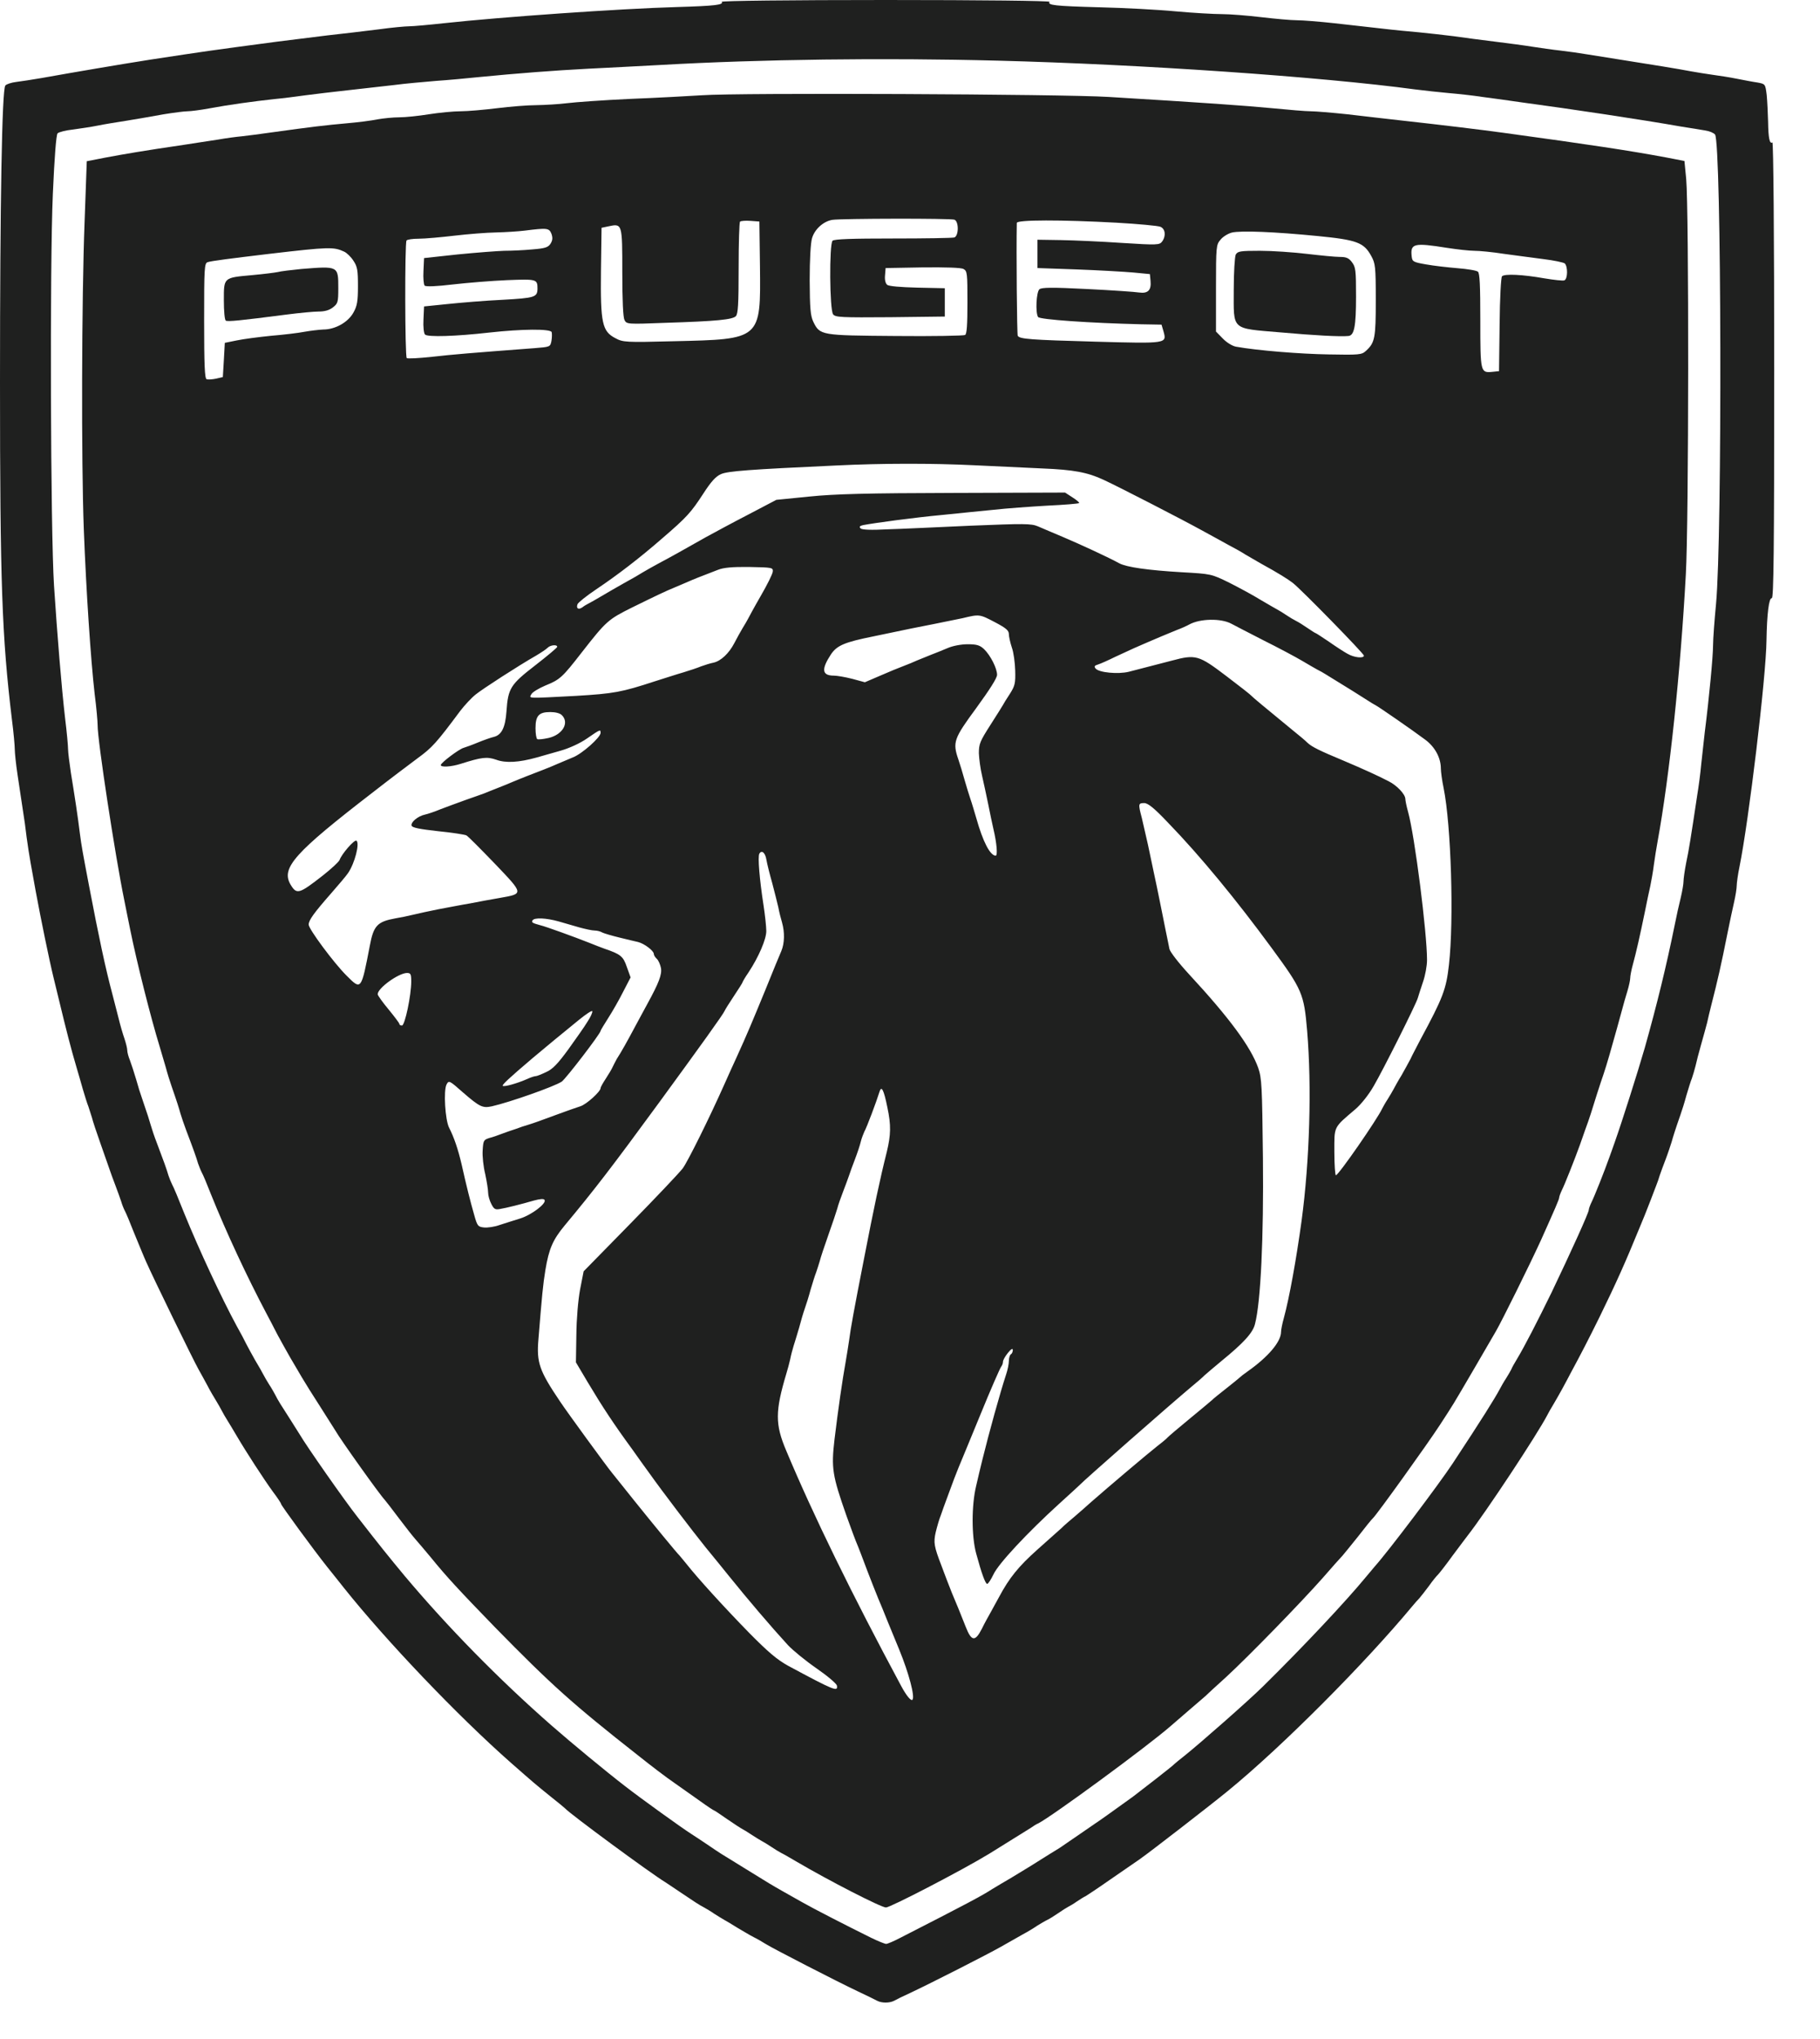 <svg width="25" height="28" viewBox="0 0 25 28" fill="none" xmlns="http://www.w3.org/2000/svg">
<g id="Group 332">
<path id="Vector" d="M9.914 0.025C9.941 0.067 9.827 0.081 9.293 0.097C8.516 0.119 6.887 0.233 6.096 0.319C5.887 0.342 5.673 0.361 5.622 0.361C5.57 0.361 5.381 0.378 5.202 0.403C5.023 0.425 4.706 0.464 4.498 0.486C4.289 0.511 3.977 0.55 3.807 0.572C2.82 0.703 2.85 0.7 2.065 0.819C1.639 0.886 1.051 0.986 0.569 1.072C0.45 1.092 0.295 1.117 0.225 1.125C0.157 1.133 0.087 1.156 0.073 1.175C0.027 1.233 0 2.786 0 5.25C0 8.006 0.027 8.747 0.163 9.875C0.187 10.058 0.203 10.244 0.203 10.292C0.203 10.336 0.219 10.494 0.241 10.639C0.263 10.783 0.295 10.997 0.312 11.111C0.331 11.225 0.355 11.4 0.366 11.5C0.379 11.6 0.404 11.756 0.42 11.847C0.436 11.939 0.469 12.114 0.49 12.236C0.561 12.619 0.675 13.178 0.737 13.431C0.759 13.522 0.794 13.669 0.816 13.756C0.905 14.125 0.975 14.403 1.054 14.667C1.076 14.736 1.111 14.867 1.138 14.958C1.165 15.05 1.198 15.156 1.214 15.194C1.227 15.233 1.249 15.3 1.263 15.347C1.273 15.392 1.328 15.556 1.382 15.708C1.436 15.861 1.49 16.017 1.504 16.056C1.517 16.094 1.552 16.194 1.585 16.278C1.617 16.361 1.653 16.464 1.666 16.503C1.677 16.542 1.699 16.597 1.715 16.628C1.731 16.656 1.788 16.792 1.842 16.931C1.899 17.067 1.972 17.25 2.01 17.333C2.102 17.542 2.658 18.683 2.728 18.806C2.758 18.858 2.812 18.958 2.85 19.028C2.885 19.097 2.94 19.189 2.969 19.236C2.997 19.281 3.032 19.344 3.048 19.375C3.064 19.406 3.097 19.464 3.124 19.506C3.148 19.544 3.205 19.639 3.249 19.714C3.384 19.944 3.625 20.314 3.744 20.478C3.809 20.564 3.861 20.642 3.861 20.653C3.861 20.672 4.308 21.283 4.492 21.514C4.565 21.606 4.671 21.736 4.725 21.806C5.308 22.536 6.28 23.556 7.017 24.206C7.345 24.494 7.356 24.503 7.559 24.667C7.665 24.75 7.754 24.825 7.762 24.833C7.817 24.9 8.941 25.728 9.139 25.847C9.163 25.864 9.258 25.925 9.347 25.986C9.542 26.117 9.599 26.156 9.672 26.194C9.702 26.211 9.765 26.247 9.808 26.278C9.854 26.308 9.914 26.344 9.943 26.361C9.973 26.378 10.06 26.428 10.133 26.475C10.209 26.519 10.306 26.578 10.35 26.6C10.396 26.622 10.474 26.667 10.526 26.7C10.64 26.769 11.482 27.203 11.786 27.347C11.905 27.403 12.024 27.461 12.049 27.475C12.111 27.508 12.219 27.508 12.282 27.475C12.306 27.461 12.406 27.411 12.504 27.367C12.799 27.228 13.563 26.839 13.75 26.733C13.848 26.678 13.98 26.603 14.048 26.564C14.116 26.528 14.208 26.472 14.251 26.442C14.297 26.414 14.357 26.378 14.387 26.364C14.417 26.35 14.484 26.308 14.536 26.272C14.587 26.236 14.65 26.197 14.671 26.186C14.693 26.175 14.75 26.142 14.793 26.111C14.839 26.081 14.891 26.047 14.912 26.039C14.931 26.028 15.078 25.931 15.238 25.819C15.395 25.711 15.587 25.578 15.66 25.528C15.796 25.433 16.638 24.781 16.866 24.594C17.616 23.981 18.743 22.847 19.399 22.058C19.429 22.022 19.472 21.972 19.497 21.947C19.518 21.922 19.578 21.847 19.629 21.778C19.678 21.708 19.735 21.639 19.751 21.625C19.768 21.608 19.86 21.492 19.954 21.361C20.052 21.231 20.144 21.106 20.163 21.083C20.41 20.767 21.117 19.697 21.255 19.431C21.271 19.4 21.306 19.336 21.334 19.292C21.363 19.244 21.42 19.144 21.461 19.069C21.502 18.992 21.553 18.9 21.572 18.861C21.71 18.606 21.824 18.386 21.973 18.083C22.201 17.617 22.328 17.333 22.515 16.875C22.537 16.822 22.572 16.736 22.593 16.686C22.612 16.639 22.65 16.542 22.677 16.472C22.702 16.403 22.737 16.317 22.751 16.278C22.767 16.239 22.788 16.178 22.799 16.139C22.813 16.1 22.848 16 22.881 15.917C22.913 15.833 22.948 15.725 22.962 15.681C22.984 15.603 23.005 15.533 23.084 15.306C23.103 15.253 23.141 15.133 23.165 15.042C23.192 14.95 23.225 14.844 23.241 14.806C23.255 14.767 23.276 14.692 23.29 14.639C23.301 14.586 23.336 14.453 23.366 14.347C23.398 14.239 23.433 14.103 23.45 14.042C23.463 13.981 23.488 13.875 23.506 13.806C23.596 13.453 23.637 13.278 23.734 12.792C23.759 12.669 23.796 12.492 23.818 12.397C23.84 12.303 23.856 12.197 23.856 12.161C23.856 12.128 23.872 12.008 23.894 11.903C24.021 11.278 24.26 9.294 24.265 8.792C24.271 8.433 24.298 8.208 24.338 8.214C24.363 8.219 24.371 7.581 24.371 5.081C24.371 3.239 24.36 1.947 24.346 1.956C24.308 1.981 24.29 1.897 24.287 1.672C24.284 1.556 24.276 1.389 24.268 1.306C24.249 1.153 24.249 1.153 24.14 1.133C24.081 1.125 23.954 1.1 23.856 1.081C23.759 1.061 23.612 1.039 23.531 1.028C23.45 1.017 23.309 0.994 23.219 0.978C23.041 0.944 22.84 0.911 21.824 0.75C21.713 0.731 21.537 0.706 21.431 0.694C21.328 0.683 21.157 0.658 21.052 0.642C20.949 0.625 20.716 0.594 20.537 0.572C20.358 0.55 20.104 0.517 19.968 0.497C19.835 0.481 19.621 0.456 19.494 0.444C19.367 0.433 19.136 0.411 18.979 0.392C18.822 0.375 18.529 0.342 18.329 0.319C18.128 0.297 17.895 0.278 17.814 0.278C17.733 0.278 17.513 0.258 17.326 0.236C17.14 0.214 16.898 0.194 16.787 0.194C16.679 0.194 16.392 0.178 16.151 0.156C15.912 0.133 15.438 0.108 15.099 0.1C14.487 0.083 14.387 0.072 14.417 0.025C14.425 0.011 13.493 0 12.165 0C10.843 0 9.905 0.011 9.914 0.025ZM13.709 0.833C15.671 0.883 18.139 1.053 19.44 1.228C19.567 1.244 19.773 1.267 19.9 1.278C20.028 1.289 20.234 1.311 20.361 1.331C20.488 1.347 20.732 1.381 20.903 1.406C21.58 1.497 22.561 1.644 23.097 1.739C23.225 1.758 23.371 1.783 23.425 1.792C23.482 1.8 23.539 1.825 23.558 1.847C23.647 1.958 23.658 7.378 23.572 8.292C23.55 8.519 23.531 8.778 23.531 8.861C23.531 9.011 23.477 9.586 23.417 10.056C23.404 10.186 23.379 10.386 23.368 10.5C23.358 10.614 23.333 10.803 23.314 10.917C23.225 11.508 23.2 11.669 23.162 11.847C23.141 11.953 23.125 12.069 23.125 12.106C23.125 12.139 23.108 12.239 23.087 12.328C23.065 12.414 23.027 12.586 23.003 12.708C22.889 13.269 22.761 13.792 22.593 14.389C22.496 14.725 22.279 15.408 22.182 15.681C22.16 15.742 22.128 15.836 22.108 15.889C22.038 16.086 21.9 16.433 21.862 16.508C21.84 16.553 21.824 16.6 21.824 16.614C21.824 16.653 21.583 17.183 21.312 17.75C21.122 18.139 20.938 18.497 20.835 18.667C20.803 18.719 20.767 18.783 20.759 18.806C20.748 18.828 20.716 18.883 20.686 18.931C20.656 18.975 20.621 19.039 20.605 19.069C20.534 19.203 20.353 19.492 19.954 20.097C19.765 20.383 19.071 21.303 18.884 21.511C18.871 21.528 18.817 21.592 18.765 21.653C18.486 21.992 17.904 22.611 17.351 23.156C17.148 23.356 16.489 23.936 16.27 24.111C16.202 24.164 16.142 24.214 16.134 24.222C16.121 24.242 15.666 24.594 15.563 24.672C15.305 24.858 15.08 25.019 15.042 25.042C15.021 25.056 14.912 25.131 14.801 25.208C14.693 25.283 14.582 25.358 14.557 25.375C14.533 25.389 14.349 25.503 14.151 25.628C13.953 25.75 13.772 25.858 13.75 25.869C13.728 25.881 13.674 25.914 13.628 25.942C13.498 26.028 13.262 26.153 12.36 26.614C12.276 26.658 12.19 26.694 12.173 26.694C12.154 26.694 12.059 26.656 11.962 26.608C11.62 26.439 11.16 26.203 11.014 26.119C10.932 26.072 10.813 26.006 10.748 25.969C10.594 25.881 10.583 25.875 10.247 25.667C10.084 25.567 9.933 25.472 9.908 25.458C9.884 25.442 9.789 25.381 9.7 25.319C9.61 25.258 9.515 25.197 9.491 25.181C9.372 25.106 8.803 24.697 8.586 24.528C8.315 24.319 7.852 23.936 7.575 23.694C6.849 23.058 6.148 22.342 5.557 21.639C5.329 21.364 5.232 21.244 4.912 20.833C4.733 20.606 4.21 19.858 4.118 19.7C4.102 19.675 4.042 19.578 3.983 19.486C3.861 19.297 3.82 19.233 3.78 19.153C3.763 19.122 3.728 19.058 3.698 19.014C3.668 18.967 3.633 18.906 3.617 18.875C3.601 18.844 3.552 18.756 3.506 18.681C3.463 18.603 3.406 18.503 3.384 18.458C3.362 18.411 3.303 18.3 3.251 18.208C3.045 17.828 2.734 17.161 2.533 16.667C2.457 16.475 2.382 16.294 2.365 16.267C2.349 16.236 2.327 16.181 2.314 16.142C2.292 16.064 2.246 15.936 2.154 15.694C2.121 15.611 2.086 15.503 2.073 15.458C2.051 15.381 2.029 15.311 1.951 15.083C1.932 15.031 1.894 14.911 1.869 14.819C1.842 14.728 1.804 14.611 1.785 14.561C1.764 14.511 1.748 14.45 1.748 14.422C1.748 14.397 1.731 14.328 1.71 14.264C1.688 14.203 1.65 14.072 1.626 13.972C1.601 13.872 1.563 13.728 1.544 13.653C1.45 13.303 1.357 12.867 1.222 12.158C1.138 11.717 1.119 11.617 1.097 11.444C1.07 11.219 1.024 10.919 0.973 10.608C0.954 10.478 0.935 10.333 0.935 10.289C0.935 10.244 0.918 10.053 0.894 9.861C0.845 9.439 0.786 8.714 0.742 8.042C0.694 7.286 0.683 3.633 0.726 2.661C0.748 2.156 0.772 1.85 0.791 1.831C0.807 1.814 0.905 1.789 1.008 1.778C1.108 1.764 1.26 1.742 1.341 1.725C1.422 1.708 1.607 1.678 1.748 1.656C1.888 1.633 2.116 1.594 2.251 1.569C2.387 1.547 2.533 1.528 2.577 1.528C2.62 1.528 2.753 1.511 2.872 1.489C3.14 1.439 3.479 1.392 3.766 1.361C3.885 1.35 4.08 1.325 4.2 1.308C4.319 1.292 4.582 1.261 4.782 1.239C4.983 1.217 5.27 1.183 5.419 1.167C5.568 1.147 5.825 1.125 5.988 1.111C6.153 1.1 6.421 1.075 6.584 1.058C7.093 1.008 7.624 0.967 8.074 0.944C8.312 0.933 8.765 0.908 9.076 0.892C10.447 0.814 12.133 0.792 13.709 0.833Z" fill="#1F201F"/>
<path id="Vector_2" d="M9.645 1.308C9.466 1.319 9.022 1.344 8.656 1.358C8.29 1.375 7.9 1.403 7.789 1.417C7.678 1.431 7.489 1.442 7.369 1.444C7.247 1.444 7.004 1.464 6.827 1.486C6.649 1.508 6.424 1.528 6.326 1.528C6.229 1.528 6.034 1.547 5.893 1.569C5.752 1.592 5.568 1.611 5.484 1.611C5.4 1.611 5.264 1.625 5.186 1.639C5.104 1.656 4.912 1.681 4.755 1.694C4.476 1.719 4.3 1.739 3.725 1.819C3.568 1.842 3.387 1.864 3.319 1.872C3.251 1.878 3.105 1.897 2.994 1.917C2.883 1.933 2.671 1.967 2.525 1.989C1.978 2.069 1.699 2.117 1.449 2.164L1.192 2.214L1.162 3.044C1.121 4.114 1.116 6.339 1.151 7.264C1.184 8.128 1.246 9.05 1.3 9.528C1.325 9.719 1.341 9.911 1.341 9.958C1.338 10.158 1.582 11.753 1.707 12.361C1.726 12.461 1.764 12.642 1.788 12.764C1.88 13.217 2.067 13.961 2.194 14.375C2.211 14.436 2.249 14.561 2.276 14.653C2.3 14.744 2.338 14.864 2.357 14.917C2.436 15.144 2.457 15.214 2.479 15.292C2.492 15.336 2.528 15.444 2.56 15.528C2.652 15.769 2.698 15.897 2.72 15.975C2.734 16.014 2.755 16.069 2.771 16.1C2.788 16.128 2.845 16.264 2.899 16.403C3.11 16.928 3.395 17.536 3.655 18.028C3.709 18.128 3.76 18.228 3.771 18.25C3.79 18.294 4.004 18.678 4.05 18.75C4.064 18.772 4.107 18.847 4.148 18.917C4.188 18.986 4.302 19.167 4.4 19.319C4.497 19.472 4.589 19.619 4.606 19.644C4.668 19.756 5.218 20.528 5.283 20.594C5.299 20.611 5.386 20.725 5.478 20.847C5.57 20.969 5.673 21.1 5.708 21.139C5.744 21.178 5.838 21.292 5.92 21.389C6.134 21.653 6.315 21.847 6.8 22.347C7.57 23.133 7.862 23.397 8.765 24.106C8.935 24.242 9.157 24.411 9.26 24.481C9.361 24.553 9.523 24.667 9.621 24.736C9.718 24.806 9.802 24.861 9.808 24.861C9.813 24.861 9.894 24.914 9.989 24.981C10.084 25.047 10.179 25.108 10.201 25.119C10.222 25.131 10.279 25.164 10.322 25.194C10.369 25.225 10.428 25.261 10.458 25.278C10.488 25.294 10.55 25.331 10.594 25.361C10.639 25.392 10.699 25.428 10.729 25.444C10.759 25.458 10.856 25.514 10.946 25.567C11.385 25.825 12.103 26.194 12.17 26.194C12.23 26.194 13.219 25.681 13.585 25.458C13.769 25.344 14.091 25.144 14.151 25.106C14.191 25.078 14.24 25.047 14.262 25.039C14.449 24.944 15.752 23.989 16.08 23.703C16.118 23.669 16.232 23.572 16.337 23.481C16.44 23.392 16.541 23.306 16.557 23.292C16.573 23.275 16.7 23.158 16.841 23.031C17.169 22.728 17.873 22.003 18.169 21.669C18.294 21.525 18.415 21.389 18.44 21.364C18.462 21.339 18.559 21.219 18.657 21.097C18.751 20.975 18.843 20.861 18.86 20.847C18.914 20.797 19.61 19.828 19.778 19.569C19.971 19.272 19.933 19.336 20.261 18.775C20.407 18.525 20.537 18.3 20.55 18.278C20.632 18.136 21.011 17.372 21.168 17.028C21.36 16.6 21.417 16.469 21.417 16.447C21.417 16.433 21.434 16.386 21.455 16.342C21.493 16.267 21.631 15.919 21.702 15.722C21.721 15.669 21.753 15.575 21.775 15.514C21.832 15.361 21.87 15.239 21.935 15.028C21.967 14.928 22.008 14.803 22.027 14.75C22.046 14.697 22.081 14.578 22.108 14.486C22.211 14.125 22.227 14.064 22.271 13.903C22.295 13.811 22.333 13.678 22.355 13.608C22.377 13.536 22.393 13.456 22.393 13.431C22.393 13.403 22.409 13.317 22.431 13.239C22.474 13.083 22.526 12.853 22.596 12.514C22.62 12.392 22.653 12.236 22.669 12.167C22.683 12.097 22.707 11.967 22.718 11.875C22.731 11.783 22.753 11.639 22.769 11.556C22.932 10.664 23.084 9.231 23.157 7.889C23.198 7.175 23.2 2.869 23.162 2.458L23.138 2.211L22.881 2.161C22.385 2.069 21.862 1.989 20.64 1.822C20.339 1.781 19.857 1.722 19.236 1.653C19.044 1.631 18.713 1.594 18.505 1.569C18.296 1.547 18.071 1.528 18.004 1.528C17.936 1.528 17.7 1.508 17.475 1.486C17.096 1.45 16.546 1.411 15.226 1.331C14.595 1.292 10.144 1.272 9.645 1.308ZM13.111 3.017C13.173 3.042 13.17 3.242 13.108 3.261C13.081 3.269 12.701 3.275 12.262 3.275C11.707 3.275 11.458 3.283 11.436 3.306C11.39 3.353 11.395 4.256 11.444 4.317C11.477 4.358 11.558 4.361 12.23 4.356L12.978 4.347V3.958L12.601 3.95C12.371 3.944 12.208 3.931 12.187 3.911C12.162 3.892 12.151 3.839 12.157 3.781L12.165 3.681L12.674 3.672C12.994 3.669 13.203 3.675 13.235 3.694C13.287 3.722 13.289 3.756 13.289 4.153C13.289 4.456 13.281 4.586 13.257 4.6C13.238 4.611 12.81 4.619 12.3 4.614C11.274 4.606 11.263 4.606 11.171 4.417C11.133 4.336 11.124 4.233 11.122 3.85C11.122 3.564 11.135 3.339 11.154 3.272C11.19 3.147 11.311 3.039 11.433 3.019C11.563 3 13.064 2.997 13.111 3.017ZM10.439 3.653C10.45 4.667 10.458 4.658 9.252 4.686C8.594 4.703 8.556 4.7 8.453 4.644C8.272 4.55 8.247 4.439 8.255 3.722L8.263 3.128L8.358 3.108C8.548 3.067 8.548 3.069 8.548 3.739C8.548 4.125 8.559 4.358 8.578 4.394C8.607 4.453 8.621 4.453 9.141 4.433C9.848 4.411 10.06 4.389 10.108 4.342C10.138 4.308 10.146 4.181 10.146 3.683C10.146 3.344 10.155 3.056 10.165 3.044C10.176 3.033 10.241 3.028 10.309 3.033L10.431 3.042L10.439 3.653ZM15.335 3.058C15.633 3.075 15.904 3.1 15.939 3.114C16.007 3.142 16.02 3.239 15.963 3.317C15.928 3.364 15.898 3.367 15.413 3.336C15.132 3.317 14.755 3.3 14.576 3.297L14.251 3.292V3.681L14.793 3.7C15.091 3.711 15.438 3.731 15.565 3.742L15.795 3.764L15.804 3.856C15.817 3.986 15.768 4.033 15.649 4.017C15.595 4.008 15.275 3.986 14.934 3.969C14.449 3.944 14.308 3.947 14.278 3.972C14.235 4.008 14.221 4.292 14.259 4.353C14.281 4.389 14.975 4.436 15.674 4.453L15.955 4.458L15.982 4.55C16.029 4.719 16.034 4.719 15.05 4.692C14.145 4.667 14.007 4.656 13.98 4.611C13.969 4.592 13.959 3.447 13.967 3.061C13.967 3.017 14.582 3.017 15.335 3.058ZM7.575 3.211C7.594 3.267 7.591 3.3 7.562 3.347C7.529 3.397 7.489 3.411 7.312 3.425C7.199 3.436 7.022 3.444 6.925 3.444C6.827 3.447 6.54 3.469 6.286 3.494L5.825 3.544L5.817 3.719C5.811 3.817 5.82 3.908 5.833 3.922C5.849 3.939 5.998 3.933 6.221 3.906C6.421 3.883 6.757 3.856 6.966 3.847C7.375 3.831 7.383 3.833 7.383 3.967C7.38 4.081 7.348 4.092 6.903 4.117C6.668 4.128 6.329 4.156 6.15 4.175L5.825 4.208L5.817 4.386C5.811 4.486 5.822 4.578 5.838 4.594C5.874 4.631 6.261 4.619 6.719 4.567C7.169 4.517 7.562 4.514 7.578 4.561C7.583 4.581 7.583 4.633 7.575 4.681C7.559 4.764 7.556 4.764 7.342 4.781C6.472 4.847 6.221 4.867 5.933 4.9C5.755 4.919 5.597 4.928 5.587 4.917C5.562 4.894 5.559 3.342 5.584 3.303C5.592 3.289 5.668 3.278 5.752 3.278C5.836 3.278 6.058 3.258 6.245 3.236C6.432 3.214 6.687 3.194 6.814 3.192C6.941 3.189 7.117 3.178 7.207 3.167C7.518 3.128 7.543 3.131 7.575 3.211ZM18.107 3.242C18.638 3.294 18.735 3.331 18.835 3.514C18.892 3.617 18.898 3.658 18.898 4.119C18.898 4.642 18.887 4.706 18.762 4.819C18.705 4.872 18.67 4.875 18.25 4.867C17.863 4.861 17.275 4.814 16.979 4.761C16.931 4.753 16.852 4.706 16.798 4.65L16.703 4.553V3.958C16.703 3.381 16.706 3.361 16.765 3.292C16.798 3.25 16.868 3.208 16.92 3.194C17.042 3.164 17.511 3.183 18.107 3.242ZM19.873 3.403C20.014 3.425 20.185 3.444 20.252 3.444C20.32 3.444 20.502 3.461 20.659 3.486C20.816 3.508 21.06 3.539 21.201 3.558C21.341 3.575 21.474 3.603 21.493 3.617C21.537 3.656 21.537 3.831 21.488 3.85C21.469 3.858 21.344 3.844 21.212 3.822C20.913 3.769 20.667 3.758 20.632 3.794C20.618 3.808 20.602 4.097 20.599 4.458L20.591 5.097L20.502 5.106C20.336 5.122 20.334 5.117 20.334 4.403C20.334 3.919 20.326 3.75 20.301 3.731C20.282 3.714 20.157 3.694 20.022 3.683C19.889 3.672 19.694 3.65 19.589 3.631C19.41 3.6 19.399 3.592 19.391 3.519C19.372 3.344 19.421 3.331 19.873 3.403ZM4.728 3.456C4.763 3.472 4.822 3.528 4.855 3.581C4.909 3.661 4.917 3.711 4.917 3.928C4.917 4.139 4.906 4.2 4.855 4.292C4.782 4.425 4.606 4.525 4.44 4.525C4.378 4.528 4.262 4.542 4.183 4.556C4.102 4.572 3.896 4.597 3.725 4.611C3.554 4.628 3.34 4.656 3.251 4.675L3.088 4.708L3.075 4.944L3.061 5.178L2.967 5.2C2.915 5.211 2.855 5.214 2.839 5.208C2.812 5.2 2.804 5.014 2.804 4.406C2.804 3.678 2.807 3.614 2.853 3.6C2.904 3.583 3.164 3.55 3.698 3.486C4.527 3.389 4.584 3.389 4.728 3.456ZM13.384 6.389C13.669 6.403 14.088 6.422 14.319 6.433C14.744 6.45 14.939 6.486 15.159 6.589C15.376 6.689 16.248 7.139 16.5 7.278C16.635 7.353 16.806 7.444 16.879 7.486C16.955 7.525 17.058 7.583 17.11 7.617C17.161 7.647 17.259 7.703 17.326 7.742C17.554 7.867 17.692 7.953 17.76 8.006C17.876 8.097 18.735 8.975 18.735 9.003C18.735 9.044 18.6 9.031 18.51 8.978C18.464 8.953 18.348 8.878 18.253 8.811C18.158 8.747 18.077 8.694 18.071 8.694C18.066 8.694 18.014 8.661 17.957 8.622C17.901 8.583 17.83 8.539 17.8 8.525C17.771 8.511 17.711 8.475 17.665 8.444C17.622 8.414 17.565 8.381 17.543 8.369C17.521 8.358 17.418 8.297 17.313 8.236C17.21 8.172 17.015 8.067 16.882 8C16.638 7.881 16.638 7.881 16.232 7.858C15.771 7.831 15.476 7.789 15.376 7.736C15.235 7.658 14.839 7.475 14.603 7.375C14.471 7.319 14.313 7.253 14.257 7.228C14.164 7.189 14.072 7.189 13.335 7.219C12.886 7.239 12.368 7.264 12.184 7.269C11.964 7.281 11.84 7.275 11.821 7.256C11.799 7.233 11.81 7.222 11.856 7.211C12.013 7.181 12.552 7.108 12.937 7.072C13.167 7.047 13.492 7.017 13.655 7C13.82 6.981 14.145 6.958 14.381 6.944C14.617 6.933 14.815 6.917 14.823 6.908C14.831 6.903 14.79 6.867 14.733 6.831L14.63 6.764L13.1 6.769C11.905 6.772 11.469 6.783 11.116 6.819L10.664 6.864L10.277 7.067C10.062 7.178 9.805 7.317 9.699 7.375C9.42 7.533 9.201 7.656 9.049 7.736C8.976 7.775 8.878 7.831 8.832 7.858C8.789 7.886 8.673 7.953 8.575 8.006C8.477 8.061 8.337 8.142 8.263 8.186C8.188 8.231 8.109 8.275 8.087 8.286C8.066 8.297 8.025 8.319 8.001 8.339C7.946 8.378 7.911 8.356 7.933 8.297C7.941 8.275 8.055 8.183 8.188 8.094C8.486 7.894 8.789 7.661 9.101 7.389C9.437 7.1 9.493 7.036 9.661 6.778C9.767 6.614 9.832 6.542 9.903 6.511C9.995 6.469 10.298 6.447 11.488 6.392C12.124 6.361 12.802 6.361 13.384 6.389ZM10.615 7.85C10.612 7.883 10.537 8.033 10.45 8.183C10.363 8.333 10.285 8.478 10.274 8.5C10.263 8.522 10.23 8.578 10.201 8.625C10.174 8.669 10.122 8.764 10.087 8.831C10.016 8.969 9.903 9.078 9.8 9.1C9.759 9.108 9.683 9.131 9.632 9.15C9.58 9.172 9.469 9.208 9.388 9.233C9.306 9.256 9.13 9.314 8.995 9.356C8.537 9.506 8.431 9.525 7.911 9.556C7.228 9.592 7.266 9.594 7.299 9.533C7.312 9.506 7.399 9.453 7.491 9.414C7.692 9.333 7.724 9.303 7.992 8.958C8.328 8.528 8.353 8.506 8.683 8.342C9.017 8.178 9.133 8.122 9.274 8.064C9.32 8.044 9.401 8.011 9.45 7.989C9.531 7.953 9.602 7.925 9.862 7.825C9.94 7.794 10.062 7.783 10.295 7.786C10.61 7.792 10.62 7.794 10.615 7.85ZM13.666 8.544C13.82 8.625 13.858 8.658 13.858 8.708C13.858 8.742 13.877 8.825 13.899 8.892C13.923 8.956 13.942 9.1 13.945 9.206C13.95 9.383 13.942 9.417 13.872 9.528C13.826 9.597 13.785 9.664 13.777 9.681C13.769 9.694 13.693 9.819 13.604 9.956C13.46 10.181 13.446 10.217 13.446 10.344C13.449 10.422 13.468 10.561 13.49 10.653C13.511 10.745 13.549 10.919 13.574 11.042C13.598 11.164 13.631 11.319 13.647 11.389C13.69 11.569 13.707 11.75 13.677 11.75C13.601 11.75 13.501 11.558 13.411 11.236C13.384 11.145 13.349 11.025 13.33 10.972C13.311 10.919 13.276 10.8 13.249 10.708C13.224 10.617 13.186 10.492 13.165 10.431C13.083 10.192 13.1 10.145 13.411 9.722C13.595 9.469 13.696 9.311 13.696 9.267C13.696 9.178 13.606 9 13.517 8.914C13.46 8.861 13.419 8.847 13.292 8.847C13.203 8.847 13.086 8.869 13.016 8.9C12.951 8.928 12.848 8.969 12.788 8.992C12.728 9.017 12.644 9.05 12.598 9.069C12.555 9.089 12.468 9.125 12.409 9.147C12.349 9.169 12.206 9.228 12.092 9.278L11.88 9.369L11.707 9.322C11.61 9.297 11.496 9.278 11.455 9.278C11.29 9.278 11.279 9.192 11.414 8.986C11.496 8.864 11.599 8.819 11.997 8.739C12.501 8.633 12.612 8.611 12.829 8.569C12.956 8.544 13.132 8.508 13.222 8.489C13.454 8.433 13.454 8.433 13.666 8.544ZM16.912 8.564C16.952 8.586 17.153 8.689 17.353 8.792C17.554 8.892 17.792 9.019 17.882 9.072C17.971 9.125 18.069 9.181 18.098 9.197C18.128 9.211 18.177 9.239 18.207 9.258C18.486 9.428 18.724 9.578 18.784 9.617C18.825 9.644 18.876 9.675 18.898 9.686C18.941 9.708 19.393 10.02 19.578 10.158C19.71 10.256 19.792 10.406 19.792 10.553C19.792 10.597 19.808 10.717 19.83 10.822C19.933 11.333 19.973 12.633 19.903 13.25C19.865 13.586 19.822 13.7 19.51 14.278C19.459 14.378 19.396 14.494 19.375 14.542C19.353 14.586 19.296 14.686 19.253 14.764C19.206 14.839 19.158 14.928 19.142 14.958C19.125 14.989 19.09 15.05 19.06 15.097C19.03 15.142 18.998 15.2 18.987 15.222C18.919 15.369 18.386 16.139 18.35 16.139C18.34 16.139 18.329 15.994 18.329 15.819C18.329 15.461 18.312 15.492 18.619 15.231C18.697 15.164 18.803 15.031 18.871 14.911C18.998 14.694 19.448 13.797 19.475 13.706C19.483 13.678 19.515 13.578 19.545 13.489C19.578 13.397 19.602 13.261 19.602 13.183C19.602 12.808 19.434 11.483 19.342 11.15C19.32 11.072 19.304 10.992 19.304 10.969C19.301 10.906 19.19 10.786 19.074 10.728C18.93 10.653 18.716 10.556 18.451 10.444C18.12 10.306 18.02 10.256 17.96 10.2C17.933 10.172 17.841 10.095 17.757 10.028C17.364 9.706 17.204 9.572 17.191 9.556C17.183 9.544 17.028 9.422 16.844 9.283C16.467 8.997 16.427 8.983 16.096 9.072C15.942 9.111 15.817 9.144 15.505 9.225C15.357 9.261 15.096 9.236 15.05 9.181C15.026 9.153 15.034 9.139 15.083 9.125C15.118 9.114 15.224 9.067 15.321 9.019C15.527 8.922 15.652 8.867 15.777 8.814C15.822 8.794 15.904 8.761 15.953 8.739C15.999 8.719 16.093 8.681 16.161 8.653C16.229 8.628 16.308 8.592 16.337 8.575C16.486 8.494 16.771 8.489 16.912 8.564ZM7.654 8.883C7.654 8.894 7.518 9.008 7.353 9.136C7.012 9.4 6.979 9.45 6.957 9.769C6.941 9.992 6.89 10.094 6.781 10.12C6.746 10.128 6.651 10.161 6.57 10.194C6.489 10.228 6.397 10.261 6.367 10.27C6.302 10.289 6.055 10.475 6.055 10.506C6.055 10.539 6.196 10.531 6.329 10.489C6.619 10.397 6.689 10.389 6.817 10.433C6.947 10.481 7.128 10.47 7.369 10.403C7.445 10.381 7.594 10.339 7.703 10.308C7.819 10.275 7.971 10.206 8.066 10.139C8.247 10.014 8.25 10.014 8.25 10.064C8.25 10.125 7.998 10.35 7.871 10.4C7.803 10.428 7.713 10.467 7.667 10.486C7.624 10.506 7.535 10.542 7.472 10.567C7.407 10.592 7.304 10.631 7.242 10.656C7.177 10.681 7.09 10.717 7.044 10.736C7.001 10.756 6.909 10.792 6.841 10.819C6.773 10.844 6.689 10.881 6.651 10.895C6.613 10.908 6.5 10.95 6.394 10.986C6.291 11.022 6.137 11.081 6.055 11.111C5.974 11.145 5.876 11.178 5.838 11.186C5.741 11.206 5.638 11.292 5.654 11.339C5.665 11.367 5.768 11.386 6.017 11.414C6.21 11.433 6.386 11.461 6.407 11.472C6.429 11.483 6.605 11.661 6.798 11.861C7.199 12.281 7.196 12.272 6.863 12.331C6.754 12.35 6.57 12.383 6.456 12.406C6.34 12.425 6.145 12.464 6.023 12.486C5.898 12.511 5.744 12.544 5.676 12.561C5.608 12.578 5.5 12.6 5.432 12.611C5.183 12.656 5.131 12.711 5.08 12.986C4.961 13.603 4.963 13.6 4.76 13.397C4.587 13.225 4.24 12.758 4.24 12.697C4.24 12.636 4.313 12.536 4.549 12.267C4.652 12.15 4.757 12.025 4.779 11.992C4.874 11.856 4.944 11.578 4.896 11.544C4.866 11.528 4.695 11.725 4.665 11.808C4.657 11.833 4.554 11.928 4.438 12.02C4.104 12.281 4.075 12.289 3.988 12.142C3.861 11.917 4.048 11.708 5.121 10.881C5.345 10.706 5.622 10.497 5.738 10.411C5.936 10.267 5.996 10.2 6.323 9.761C6.383 9.683 6.478 9.581 6.535 9.536C6.632 9.458 7.117 9.144 7.369 9C7.434 8.961 7.505 8.914 7.524 8.894C7.559 8.858 7.654 8.847 7.654 8.883ZM7.719 9.822C7.822 9.925 7.73 10.086 7.54 10.133C7.464 10.15 7.394 10.158 7.38 10.15C7.367 10.142 7.356 10.075 7.356 10C7.356 9.828 7.402 9.778 7.559 9.778C7.629 9.778 7.694 9.794 7.719 9.822ZM16.047 11.3C16.486 11.753 16.982 12.356 17.467 13.017C17.887 13.589 17.912 13.645 17.955 14.153C18.02 14.928 17.99 15.936 17.879 16.764C17.806 17.294 17.711 17.822 17.635 18.1C17.613 18.178 17.597 18.261 17.597 18.289C17.597 18.425 17.421 18.633 17.137 18.833C17.085 18.869 17.036 18.908 17.028 18.917C17.02 18.925 16.939 18.992 16.847 19.064C16.755 19.136 16.662 19.211 16.643 19.231C16.625 19.247 16.486 19.364 16.337 19.486C16.188 19.608 16.055 19.722 16.039 19.739C16.026 19.756 15.958 19.811 15.89 19.864C15.779 19.95 15.221 20.422 14.993 20.622C14.942 20.669 14.839 20.758 14.769 20.819C14.698 20.878 14.611 20.953 14.579 20.986C14.544 21.017 14.395 21.15 14.246 21.283C13.991 21.511 13.864 21.667 13.723 21.931C13.69 21.992 13.639 22.086 13.609 22.139C13.579 22.192 13.522 22.294 13.487 22.367C13.395 22.547 13.344 22.542 13.265 22.339C13.23 22.253 13.186 22.139 13.165 22.089C13.091 21.914 13.051 21.817 13.005 21.694C12.98 21.625 12.945 21.539 12.932 21.5C12.831 21.239 12.821 21.183 12.853 21.042C12.872 20.964 12.902 20.858 12.924 20.806C12.943 20.753 12.975 20.658 12.999 20.597C13.097 20.328 13.135 20.231 13.167 20.153C13.186 20.106 13.322 19.781 13.465 19.431C13.609 19.078 13.739 18.781 13.753 18.767C13.766 18.75 13.777 18.722 13.777 18.7C13.777 18.678 13.807 18.625 13.845 18.578C13.888 18.525 13.912 18.511 13.912 18.539C13.912 18.561 13.902 18.589 13.885 18.597C13.872 18.606 13.858 18.647 13.858 18.689C13.858 18.728 13.842 18.811 13.82 18.875C13.736 19.131 13.59 19.658 13.495 20.042C13.473 20.133 13.433 20.294 13.409 20.403C13.344 20.669 13.344 21.097 13.409 21.333C13.484 21.611 13.536 21.75 13.56 21.75C13.574 21.75 13.612 21.692 13.647 21.619C13.715 21.472 14.116 21.044 14.549 20.65C14.698 20.517 14.825 20.397 14.834 20.389C14.877 20.339 16.072 19.289 16.378 19.033C16.446 18.978 16.519 18.914 16.543 18.889C16.568 18.867 16.671 18.778 16.773 18.694C17.082 18.442 17.21 18.303 17.239 18.181C17.318 17.881 17.359 16.992 17.348 15.903C17.337 14.906 17.332 14.808 17.283 14.664C17.18 14.375 16.885 13.975 16.335 13.381C16.191 13.225 16.075 13.075 16.064 13.033C16.055 12.992 16.034 12.878 16.012 12.778C15.993 12.678 15.955 12.497 15.931 12.375C15.906 12.253 15.871 12.078 15.85 11.986C15.831 11.895 15.793 11.719 15.768 11.597C15.741 11.475 15.703 11.311 15.684 11.231C15.633 11.039 15.636 11.028 15.717 11.028C15.768 11.028 15.852 11.094 16.047 11.3ZM10.528 11.808C10.537 11.861 10.572 12.003 10.607 12.125C10.639 12.247 10.677 12.397 10.691 12.458C10.702 12.52 10.726 12.614 10.742 12.667C10.78 12.8 10.778 12.953 10.732 13.061C10.71 13.111 10.61 13.353 10.512 13.597C10.328 14.044 10.266 14.194 10.114 14.528C10.068 14.628 9.997 14.783 9.957 14.875C9.737 15.369 9.45 15.944 9.38 16.042C9.334 16.103 9.008 16.447 8.656 16.806L8.017 17.458L7.968 17.708C7.941 17.856 7.919 18.111 7.917 18.333L7.911 18.708L8.076 18.986C8.272 19.314 8.431 19.556 8.683 19.9C8.781 20.039 8.887 20.186 8.916 20.225C9.101 20.486 9.515 21.028 9.694 21.25C9.813 21.394 9.954 21.569 10.008 21.636C10.279 21.972 10.585 22.331 10.824 22.592C10.892 22.664 11.068 22.808 11.217 22.911C11.366 23.014 11.49 23.119 11.496 23.147C11.512 23.236 11.463 23.217 10.826 22.875C10.672 22.789 10.553 22.689 10.285 22.417C9.957 22.081 9.588 21.678 9.426 21.472C9.382 21.419 9.342 21.369 9.334 21.361C9.301 21.331 8.954 20.908 8.713 20.608C8.575 20.433 8.434 20.261 8.404 20.222C8.331 20.133 7.8 19.406 7.694 19.247C7.407 18.822 7.369 18.711 7.396 18.392C7.445 17.786 7.459 17.639 7.491 17.444C7.54 17.147 7.594 17.025 7.757 16.828C8.158 16.347 8.402 16.031 9.057 15.136C9.615 14.372 9.935 13.928 9.954 13.881C9.959 13.867 10.016 13.775 10.081 13.678C10.146 13.581 10.201 13.494 10.201 13.486C10.201 13.481 10.236 13.419 10.282 13.353C10.423 13.139 10.526 12.897 10.526 12.786C10.526 12.728 10.509 12.567 10.488 12.431C10.434 12.083 10.406 11.761 10.431 11.722C10.463 11.669 10.512 11.708 10.528 11.808ZM7.673 12.653C7.751 12.675 7.881 12.714 7.96 12.736C8.041 12.758 8.133 12.778 8.166 12.778C8.198 12.778 8.247 12.789 8.274 12.806C8.301 12.819 8.407 12.85 8.51 12.875C8.613 12.9 8.727 12.928 8.765 12.936C8.851 12.958 8.981 13.056 8.981 13.1C8.981 13.117 9 13.147 9.022 13.167C9.044 13.186 9.068 13.242 9.079 13.292C9.095 13.383 9.049 13.5 8.889 13.792C8.857 13.853 8.781 13.989 8.724 14.097C8.616 14.3 8.532 14.45 8.472 14.542C8.456 14.572 8.429 14.622 8.415 14.653C8.402 14.683 8.358 14.756 8.32 14.814C8.282 14.872 8.25 14.928 8.25 14.942C8.25 14.989 8.055 15.167 7.971 15.192C7.925 15.206 7.762 15.264 7.613 15.319C7.464 15.375 7.307 15.431 7.261 15.444C7.218 15.456 7.136 15.483 7.085 15.503C7.033 15.519 6.947 15.55 6.895 15.569C6.844 15.589 6.765 15.617 6.719 15.628C6.643 15.653 6.638 15.664 6.63 15.797C6.624 15.875 6.64 16.022 6.665 16.122C6.687 16.225 6.705 16.339 6.705 16.378C6.705 16.417 6.724 16.486 6.749 16.533C6.784 16.603 6.803 16.614 6.863 16.603C6.952 16.589 7.163 16.536 7.334 16.486C7.418 16.464 7.47 16.458 7.48 16.478C7.51 16.525 7.304 16.683 7.144 16.733C7.06 16.758 6.933 16.8 6.863 16.822C6.795 16.847 6.697 16.861 6.649 16.856C6.565 16.847 6.556 16.836 6.513 16.681C6.462 16.503 6.41 16.3 6.34 15.986C6.291 15.778 6.237 15.619 6.169 15.486C6.115 15.381 6.09 14.975 6.134 14.892C6.166 14.833 6.172 14.836 6.361 15.003C6.592 15.203 6.63 15.219 6.757 15.192C7.004 15.136 7.619 14.919 7.716 14.853C7.773 14.814 8.25 14.192 8.25 14.156C8.25 14.147 8.299 14.069 8.356 13.978C8.415 13.886 8.507 13.725 8.561 13.617L8.662 13.422L8.61 13.278C8.561 13.131 8.523 13.103 8.304 13.028C8.266 13.014 8.169 12.978 8.087 12.944C7.898 12.869 7.494 12.722 7.423 12.706C7.31 12.675 7.299 12.667 7.315 12.639C7.339 12.597 7.505 12.606 7.673 12.653ZM5.649 13.478C5.649 13.667 5.562 14.083 5.521 14.083C5.503 14.083 5.486 14.075 5.486 14.061C5.486 14.05 5.419 13.961 5.337 13.861C5.256 13.764 5.188 13.669 5.188 13.653C5.188 13.569 5.473 13.364 5.589 13.361C5.641 13.361 5.649 13.375 5.649 13.478ZM8.068 14.033C8.028 14.1 7.908 14.269 7.806 14.411C7.662 14.608 7.591 14.683 7.502 14.722C7.437 14.753 7.375 14.778 7.358 14.778C7.342 14.778 7.291 14.794 7.242 14.817C7.104 14.878 6.925 14.928 6.906 14.911C6.895 14.897 6.982 14.814 7.315 14.531C7.423 14.439 7.773 14.15 7.949 14.008C8.047 13.928 8.131 13.872 8.136 13.886C8.141 13.903 8.112 13.967 8.068 14.033ZM12.189 15.206C12.241 15.45 12.238 15.583 12.181 15.819C12.086 16.197 12.005 16.581 11.867 17.292C11.734 17.972 11.685 18.236 11.664 18.403C11.653 18.478 11.631 18.617 11.615 18.708C11.574 18.933 11.512 19.358 11.463 19.767C11.417 20.161 11.433 20.261 11.626 20.811C11.696 21.006 11.75 21.153 11.786 21.236C11.805 21.281 11.837 21.369 11.861 21.431C11.918 21.586 12.067 21.967 12.119 22.083C12.14 22.136 12.173 22.217 12.192 22.264C12.211 22.308 12.281 22.483 12.352 22.653C12.485 22.978 12.571 23.303 12.533 23.342C12.514 23.361 12.452 23.289 12.379 23.153C11.704 21.897 11.171 20.808 10.799 19.919C10.645 19.556 10.648 19.378 10.802 18.861C10.818 18.808 10.843 18.719 10.854 18.667C10.864 18.614 10.886 18.531 10.9 18.486C10.916 18.439 10.948 18.328 10.976 18.236C11 18.144 11.035 18.025 11.054 17.972C11.073 17.919 11.111 17.8 11.135 17.708C11.162 17.617 11.195 17.511 11.211 17.472C11.225 17.433 11.246 17.364 11.26 17.319C11.271 17.272 11.325 17.111 11.379 16.958C11.433 16.806 11.488 16.642 11.501 16.597C11.512 16.55 11.55 16.444 11.582 16.361C11.615 16.278 11.65 16.178 11.664 16.139C11.677 16.1 11.712 16 11.745 15.917C11.777 15.833 11.813 15.725 11.823 15.681C11.834 15.633 11.859 15.572 11.872 15.542C11.908 15.478 12.04 15.125 12.081 14.992C12.108 14.903 12.14 14.964 12.189 15.206Z" fill="#1F201F"/>
<path id="Vector_3" d="M16.974 3.497C16.961 3.528 16.947 3.739 16.947 3.981C16.947 4.542 16.904 4.506 17.584 4.564C18.053 4.606 18.407 4.625 18.521 4.614C18.603 4.608 18.627 4.481 18.627 4.072C18.627 3.711 18.622 3.667 18.57 3.6C18.527 3.542 18.491 3.528 18.402 3.528C18.34 3.528 18.137 3.508 17.95 3.486C17.763 3.464 17.476 3.444 17.308 3.444C17.034 3.444 17.001 3.45 16.974 3.497ZM4.137 3.694C3.999 3.708 3.853 3.725 3.815 3.736C3.777 3.744 3.62 3.764 3.465 3.778C3.067 3.814 3.075 3.808 3.075 4.125C3.075 4.275 3.086 4.394 3.102 4.403C3.129 4.419 3.292 4.403 3.942 4.319C4.113 4.297 4.311 4.278 4.378 4.278C4.465 4.278 4.527 4.258 4.576 4.219C4.641 4.167 4.647 4.147 4.647 3.958C4.647 3.65 4.649 3.653 4.137 3.694Z" fill="#1F201F"/>
</g>
</svg>
